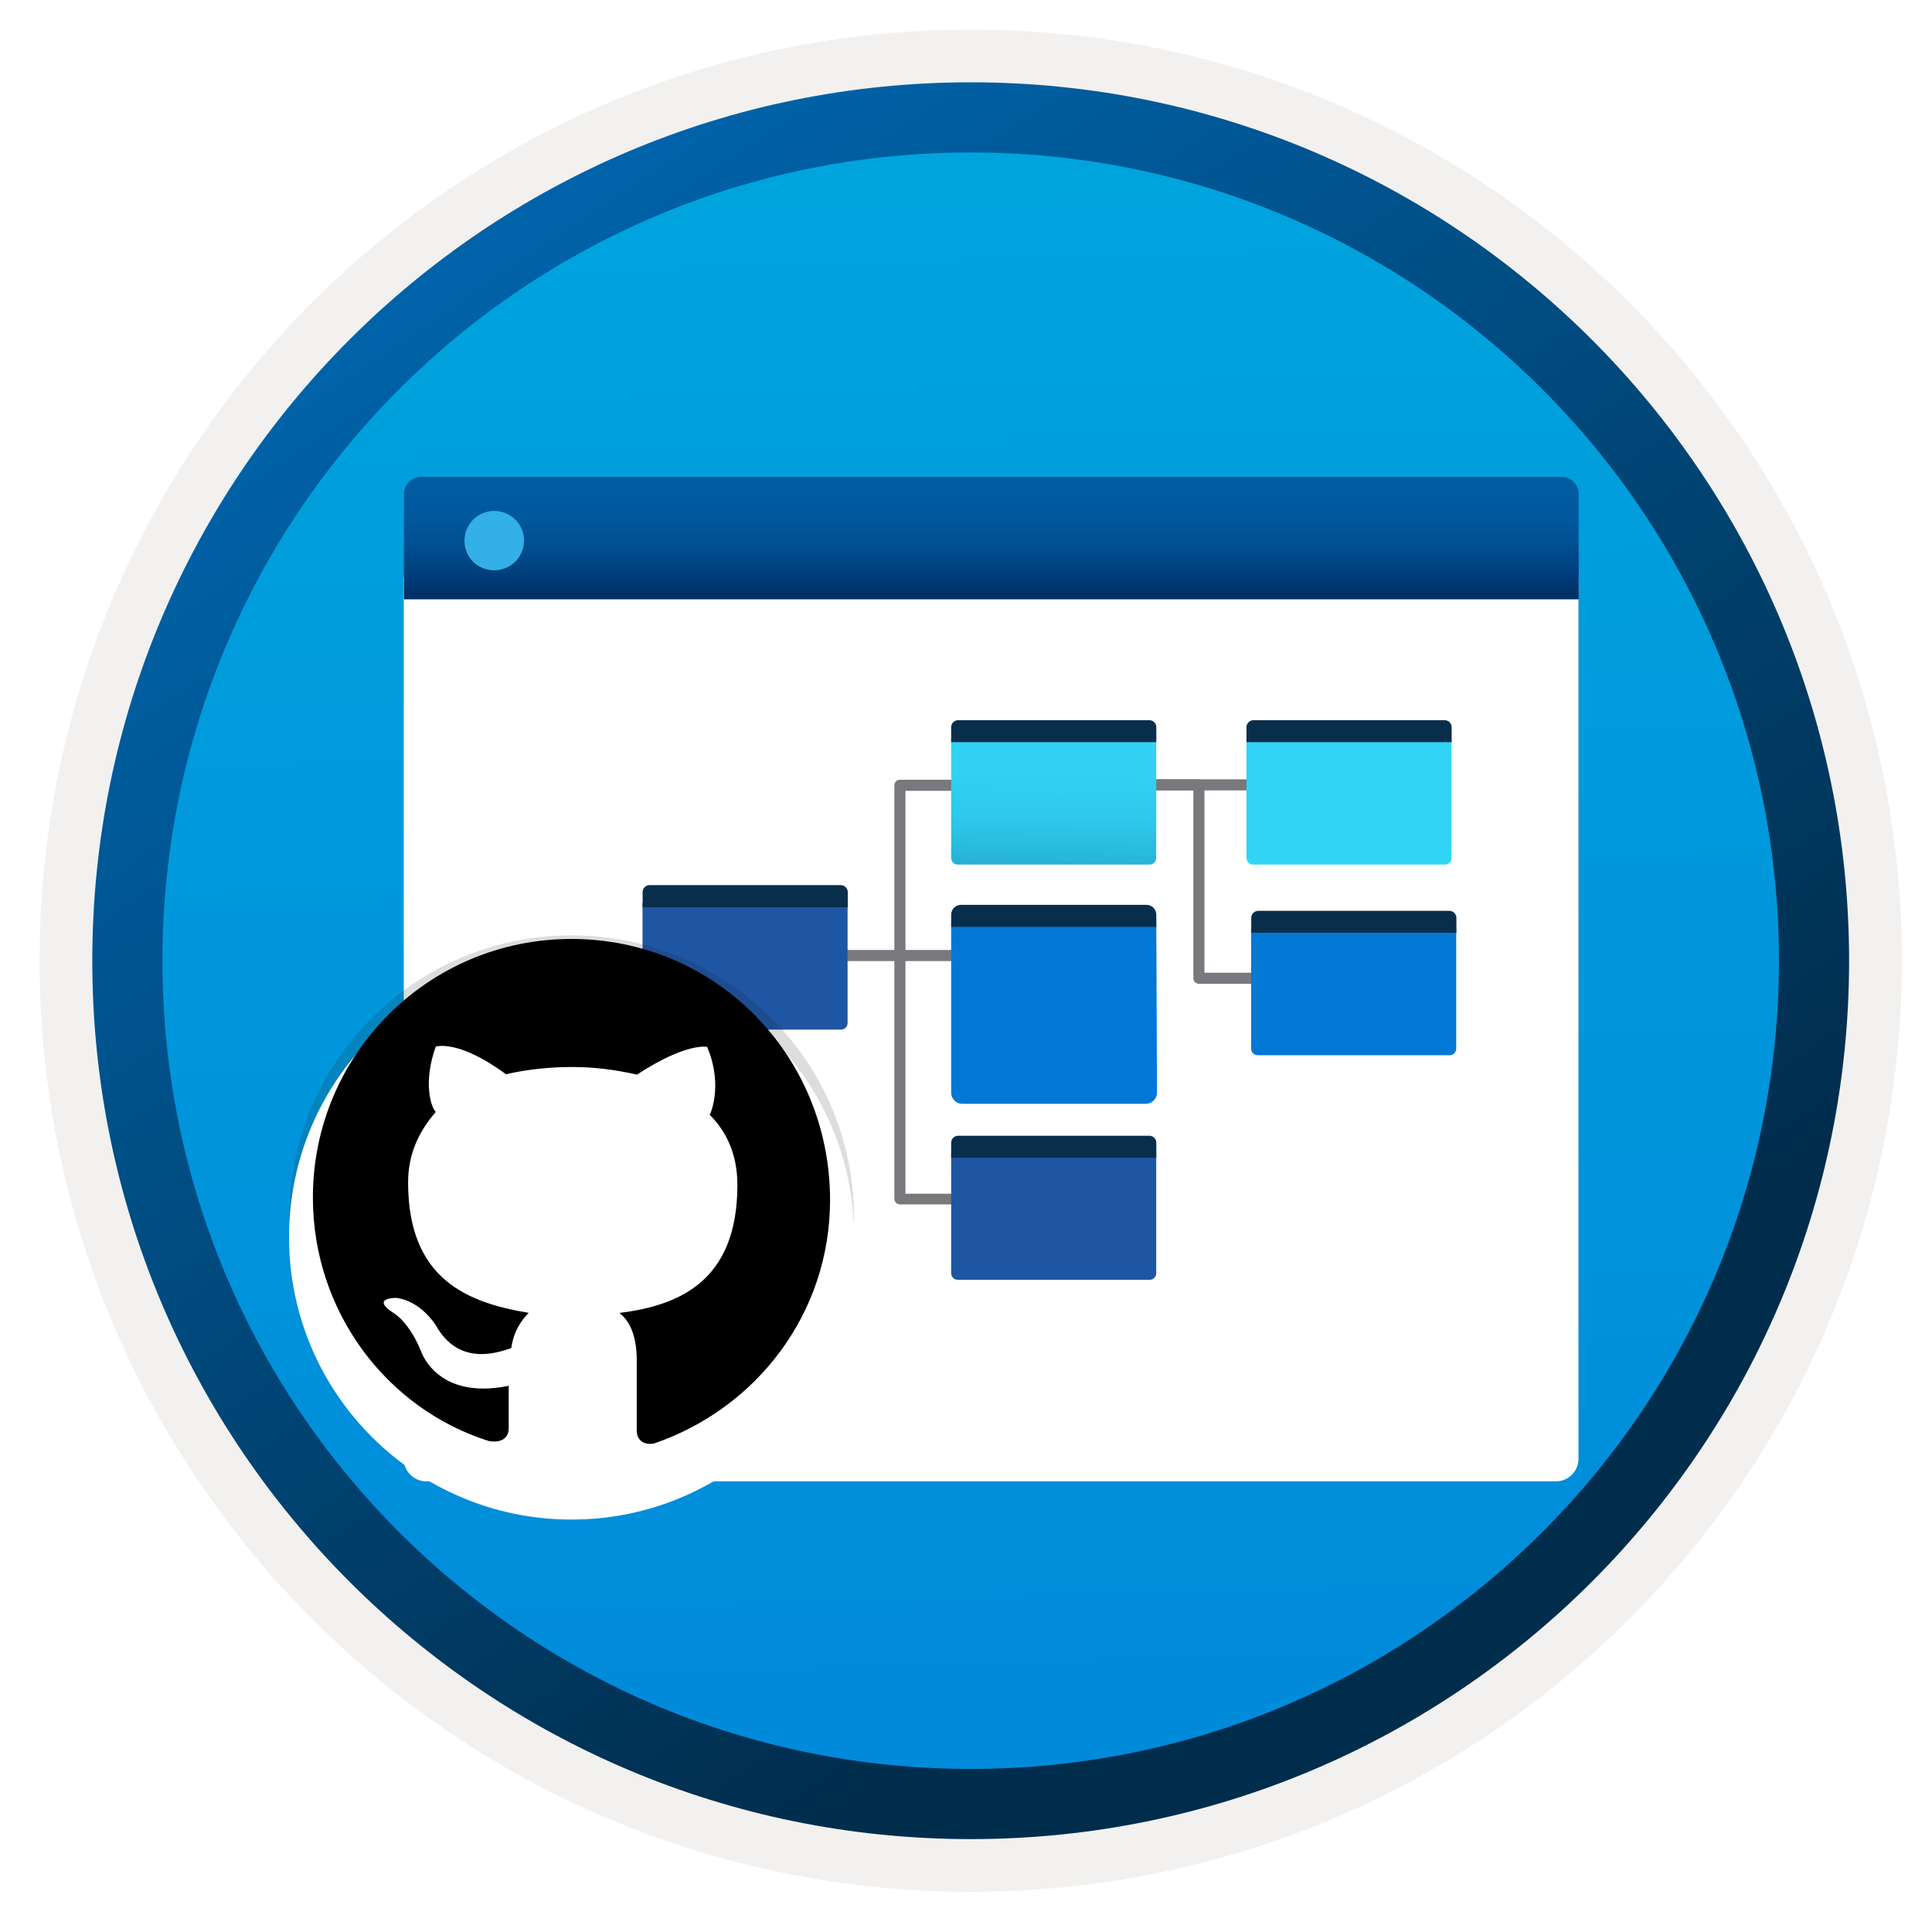 <svg width="103" height="103" viewBox="0 0 103 103" fill="none" xmlns="http://www.w3.org/2000/svg">
<path d="M51.75 98.028C25.9 98.028 4.94 77.078 4.94 51.218C4.94 25.358 25.9 4.408 51.75 4.408C77.6 4.408 98.56 25.368 98.56 51.218C98.56 77.068 77.6 98.028 51.75 98.028Z" fill="url(#paint0_linear_1025_301)"/>
<path fill-rule="evenodd" clip-rule="evenodd" d="M97.65 51.218C97.65 76.568 77.1 97.118 51.75 97.118C26.4 97.118 5.85 76.568 5.85 51.218C5.85 25.868 26.4 5.318 51.75 5.318C77.1 5.318 97.65 25.868 97.65 51.218ZM51.75 1.578C79.17 1.578 101.39 23.798 101.39 51.218C101.39 78.638 79.16 100.858 51.75 100.858C24.33 100.858 2.11 78.628 2.11 51.218C2.11 23.798 24.33 1.578 51.75 1.578Z" fill="#F2F1F0"/>
<path fill-rule="evenodd" clip-rule="evenodd" d="M94.84 51.218C94.84 75.018 75.55 94.308 51.75 94.308C27.95 94.308 8.66 75.018 8.66 51.218C8.66 27.418 27.95 8.128 51.75 8.128C75.55 8.128 94.84 27.418 94.84 51.218ZM51.75 4.388C77.61 4.388 98.58 25.358 98.58 51.218C98.58 77.078 77.61 98.048 51.75 98.048C25.89 98.048 4.92 77.078 4.92 51.218C4.92 25.358 25.88 4.388 51.75 4.388Z" fill="url(#paint1_linear_1025_301)"/>
<path opacity="0.15" d="M24.41 77.609H81.278C82.867 77.609 84.164 76.312 84.164 74.724V29.387H21.525V74.734C21.525 76.322 22.822 77.609 24.41 77.609Z" fill="#1F1D20"/>
<g filter="url(#filter0_d_1025_301)">
<path d="M22.718 74.973H82.96C83.614 74.973 84.153 74.433 84.153 73.779V26.751H21.525V73.79C21.525 74.433 22.065 74.973 22.718 74.973Z" fill="white"/>
</g>
<path d="M21.525 31.951H84.164V26.335C84.164 25.827 83.759 25.422 83.251 25.422H22.449C21.94 25.422 21.535 25.827 21.535 26.335V31.951H21.525Z" fill="url(#paint2_linear_1025_301)"/>
<path d="M26.351 30.404C27.223 30.404 27.939 29.698 27.939 28.816C27.939 27.934 27.213 27.238 26.351 27.238C25.479 27.238 24.763 27.944 24.763 28.826C24.763 29.709 25.448 30.404 26.351 30.404Z" fill="#32B0E7"/>
<path d="M52.624 64.209H47.977C47.898 64.209 47.823 64.178 47.768 64.122C47.712 64.067 47.681 63.992 47.681 63.913V41.866C47.681 41.788 47.712 41.712 47.768 41.657C47.823 41.602 47.898 41.57 47.977 41.57H52.624V42.162H48.272V63.641H52.624V64.209Z" fill="#78787D"/>
<path d="M70.296 52.449H63.917C63.839 52.449 63.763 52.418 63.708 52.362C63.653 52.307 63.621 52.232 63.621 52.153V42.138H57.532V41.547H63.917C63.995 41.547 64.071 41.578 64.126 41.633C64.181 41.689 64.213 41.764 64.213 41.842V51.858H70.296V52.449Z" fill="#78787D"/>
<path d="M70.06 41.547H59.69V42.138H70.06V41.547Z" fill="#78787D"/>
<path d="M52.612 50.646H42.313V51.237H52.612V50.646Z" fill="#78787D"/>
<path d="M61.646 39.341H50.709V45.744C50.709 45.837 50.745 45.925 50.811 45.991C50.876 46.056 50.965 46.093 51.057 46.093H61.292C61.384 46.093 61.473 46.056 61.538 45.991C61.604 45.925 61.641 45.837 61.641 45.744V39.341H61.646Z" fill="url(#paint3_linear_1025_301)"/>
<path d="M61.274 38.395H51.081C50.982 38.395 50.888 38.435 50.818 38.505C50.748 38.574 50.709 38.669 50.709 38.768V39.566H61.646V38.768C61.646 38.669 61.607 38.574 61.537 38.505C61.468 38.435 61.373 38.395 61.274 38.395V38.395Z" fill="#092E4C"/>
<path d="M45.192 48.139H34.254V54.542C34.254 54.635 34.291 54.724 34.357 54.789C34.422 54.854 34.511 54.891 34.603 54.891H44.837C44.93 54.891 45.019 54.854 45.084 54.789C45.15 54.724 45.187 54.635 45.187 54.542V48.139H45.192Z" fill="#1F56A3"/>
<path d="M44.82 47.187H34.633C34.534 47.187 34.439 47.227 34.369 47.296C34.3 47.366 34.26 47.461 34.26 47.56V48.37H45.198V47.571C45.199 47.521 45.19 47.471 45.171 47.425C45.152 47.378 45.125 47.336 45.089 47.3C45.054 47.264 45.012 47.236 44.966 47.217C44.919 47.197 44.87 47.187 44.82 47.187Z" fill="#092E4C"/>
<path d="M77.391 39.341H66.453V45.744C66.453 45.837 66.49 45.925 66.555 45.991C66.621 46.056 66.71 46.093 66.802 46.093H77.036C77.129 46.093 77.218 46.056 77.283 45.991C77.349 45.925 77.385 45.837 77.385 45.744V39.341H77.391Z" fill="url(#paint4_linear_1025_301)"/>
<path d="M77.019 38.395H66.826C66.727 38.395 66.632 38.435 66.562 38.505C66.492 38.574 66.453 38.669 66.453 38.768V39.566H77.391V38.768C77.391 38.719 77.382 38.671 77.363 38.625C77.344 38.58 77.317 38.539 77.282 38.505C77.247 38.47 77.207 38.442 77.161 38.424C77.116 38.405 77.068 38.395 77.019 38.395V38.395Z" fill="#092E4C"/>
<path d="M77.64 49.505H66.702V55.908C66.702 55.954 66.711 55.999 66.728 56.041C66.746 56.084 66.772 56.122 66.804 56.154C66.836 56.187 66.875 56.213 66.917 56.23C66.959 56.248 67.005 56.257 67.051 56.257H77.285C77.331 56.257 77.376 56.248 77.418 56.23C77.461 56.213 77.499 56.187 77.532 56.154C77.564 56.122 77.59 56.084 77.607 56.041C77.625 55.999 77.634 55.954 77.634 55.908V49.505H77.64Z" fill="#0078D4"/>
<path d="M77.267 48.559H67.08C66.981 48.559 66.886 48.598 66.817 48.668C66.747 48.737 66.707 48.832 66.707 48.931V49.729H77.645V48.961C77.649 48.909 77.641 48.857 77.624 48.809C77.606 48.76 77.579 48.715 77.543 48.678C77.508 48.64 77.465 48.61 77.417 48.589C77.37 48.569 77.319 48.558 77.267 48.559Z" fill="#092E4C"/>
<path d="M61.646 61.495H50.709V67.88C50.709 67.973 50.745 68.061 50.811 68.127C50.876 68.192 50.965 68.229 51.057 68.229H61.292C61.384 68.229 61.473 68.192 61.538 68.127C61.604 68.061 61.641 67.973 61.641 67.88V61.495H61.646Z" fill="#1F56A3"/>
<path d="M61.274 60.549H51.081C50.982 60.549 50.888 60.588 50.818 60.658C50.748 60.728 50.709 60.822 50.709 60.921V61.719H61.646V60.921C61.646 60.822 61.607 60.728 61.537 60.658C61.468 60.588 61.373 60.549 61.274 60.549V60.549Z" fill="#092E4C"/>
<path d="M61.646 49.185H50.709V58.255C50.709 58.412 50.771 58.562 50.882 58.673C50.993 58.784 51.143 58.847 51.3 58.847H61.091C61.248 58.847 61.398 58.784 61.509 58.673C61.62 58.562 61.682 58.412 61.682 58.255L61.646 49.185Z" fill="#0078D4"/>
<path d="M61.12 48.239H51.235C51.166 48.239 51.097 48.253 51.033 48.279C50.969 48.306 50.911 48.345 50.863 48.393C50.814 48.442 50.775 48.501 50.749 48.564C50.722 48.628 50.709 48.697 50.709 48.766V49.416H61.646V48.766C61.646 48.626 61.591 48.492 61.492 48.393C61.394 48.295 61.26 48.239 61.12 48.239Z" fill="#092E4C"/>
<path opacity="0.15" d="M30.47 79.987C38.79 79.987 45.531 73.247 45.531 64.927C45.531 56.606 38.79 49.866 30.47 49.866C22.15 49.866 15.409 56.606 15.409 64.927C15.409 73.24 22.15 79.987 30.47 79.987Z" fill="#1F1D20"/>
<g filter="url(#filter1_d_1025_301)">
<path d="M30.47 79.012C38.79 79.012 45.531 72.271 45.531 63.951C45.531 55.631 38.79 48.89 30.47 48.89C22.15 48.89 15.409 55.631 15.409 63.951C15.409 72.271 22.15 79.012 30.47 79.012Z" fill="white"/>
</g>
<path fill-rule="evenodd" clip-rule="evenodd" d="M30.47 50.058C22.838 50.058 16.681 56.215 16.681 63.847C16.681 69.869 20.558 75.085 26.058 76.825C26.851 76.96 27.121 76.554 27.121 76.149V73.881C23.244 74.674 22.433 72.001 22.433 72.001C21.757 70.391 20.958 69.985 20.958 69.985C19.754 69.193 21.093 69.193 21.093 69.193C22.433 69.328 23.244 70.667 23.244 70.667C24.448 72.818 26.458 72.142 27.256 71.872C27.392 70.944 27.797 70.397 28.184 69.992C24.971 69.451 21.757 68.246 21.757 63.035C21.757 61.561 22.297 60.362 23.232 59.281C22.961 59.011 22.556 57.671 23.232 55.797C23.232 55.797 24.436 55.391 26.974 57.272C28.055 57.02 29.278 56.885 30.476 56.885C31.681 56.885 32.744 57.02 33.96 57.29C36.633 55.545 37.703 55.815 37.703 55.815C38.495 57.696 37.973 59.164 37.838 59.435C38.766 60.362 39.312 61.585 39.312 63.177C39.312 68.388 36.099 69.611 33.02 69.998C33.561 70.403 33.948 71.202 33.948 72.535V76.278C33.948 76.683 34.218 77.07 34.876 76.954C40.357 75.073 44.253 69.998 44.253 63.976C44.247 56.203 38.102 50.058 30.47 50.058Z" fill="black"/>
<defs>
<filter id="filter0_d_1025_301" x="17.525" y="26.751" width="70.628" height="56.222" filterUnits="userSpaceOnUse" color-interpolation-filters="sRGB">
<feFlood flood-opacity="0" result="BackgroundImageFix"/>
<feColorMatrix in="SourceAlpha" type="matrix" values="0 0 0 0 0 0 0 0 0 0 0 0 0 0 0 0 0 0 127 0" result="hardAlpha"/>
<feOffset dy="4"/>
<feGaussianBlur stdDeviation="2"/>
<feComposite in2="hardAlpha" operator="out"/>
<feColorMatrix type="matrix" values="0 0 0 0 0 0 0 0 0 0 0 0 0 0 0 0 0 0 0.25 0"/>
<feBlend mode="normal" in2="BackgroundImageFix" result="effect1_dropShadow_1025_301"/>
<feBlend mode="normal" in="SourceGraphic" in2="effect1_dropShadow_1025_301" result="shape"/>
</filter>
<filter id="filter1_d_1025_301" x="11.409" y="46.89" width="38.122" height="38.122" filterUnits="userSpaceOnUse" color-interpolation-filters="sRGB">
<feFlood flood-opacity="0" result="BackgroundImageFix"/>
<feColorMatrix in="SourceAlpha" type="matrix" values="0 0 0 0 0 0 0 0 0 0 0 0 0 0 0 0 0 0 127 0" result="hardAlpha"/>
<feOffset dy="2"/>
<feGaussianBlur stdDeviation="2"/>
<feComposite in2="hardAlpha" operator="out"/>
<feColorMatrix type="matrix" values="0 0 0 0 0 0 0 0 0 0 0 0 0 0 0 0 0 0 0.25 0"/>
<feBlend mode="normal" in2="BackgroundImageFix" result="effect1_dropShadow_1025_301"/>
<feBlend mode="normal" in="SourceGraphic" in2="effect1_dropShadow_1025_301" result="shape"/>
</filter>
<linearGradient id="paint0_linear_1025_301" x1="49.977" y1="-13.572" x2="53.959" y2="132.198" gradientUnits="userSpaceOnUse">
<stop stop-color="#00ABDE"/>
<stop offset="1" stop-color="#007ED8"/>
</linearGradient>
<linearGradient id="paint1_linear_1025_301" x1="3.181" y1="-20.405" x2="98.708" y2="120.476" gradientUnits="userSpaceOnUse">
<stop stop-color="#007ED8"/>
<stop offset="0.707" stop-color="#002D4C"/>
</linearGradient>
<linearGradient id="paint2_linear_1025_301" x1="52.844" y1="31.642" x2="52.844" y2="26.224" gradientUnits="userSpaceOnUse">
<stop stop-color="#003067"/>
<stop offset="0.2" stop-color="#003F7C"/>
<stop offset="0.47" stop-color="#004F90"/>
<stop offset="0.74" stop-color="#00589D"/>
<stop offset="1" stop-color="#005BA1"/>
</linearGradient>
<linearGradient id="paint3_linear_1025_301" x1="56.361" y1="34.99" x2="56.024" y2="48.505" gradientUnits="userSpaceOnUse">
<stop stop-color="#32D4F5"/>
<stop offset="0.47" stop-color="#31D1F3"/>
<stop offset="0.63" stop-color="#2EC9EB"/>
<stop offset="0.77" stop-color="#29BADE"/>
<stop offset="0.89" stop-color="#22A5CB"/>
<stop offset="1" stop-color="#198AB3"/>
</linearGradient>
<linearGradient id="paint4_linear_1025_301" x1="52724" y1="39160.9" x2="52738.3" y2="39463" gradientUnits="userSpaceOnUse">
<stop stop-color="#32D4F5"/>
<stop offset="0.47" stop-color="#31D1F3"/>
<stop offset="0.63" stop-color="#2EC9EB"/>
<stop offset="0.77" stop-color="#29BADE"/>
<stop offset="0.89" stop-color="#22A5CB"/>
<stop offset="1" stop-color="#198AB3"/>
</linearGradient>
</defs>
</svg>
